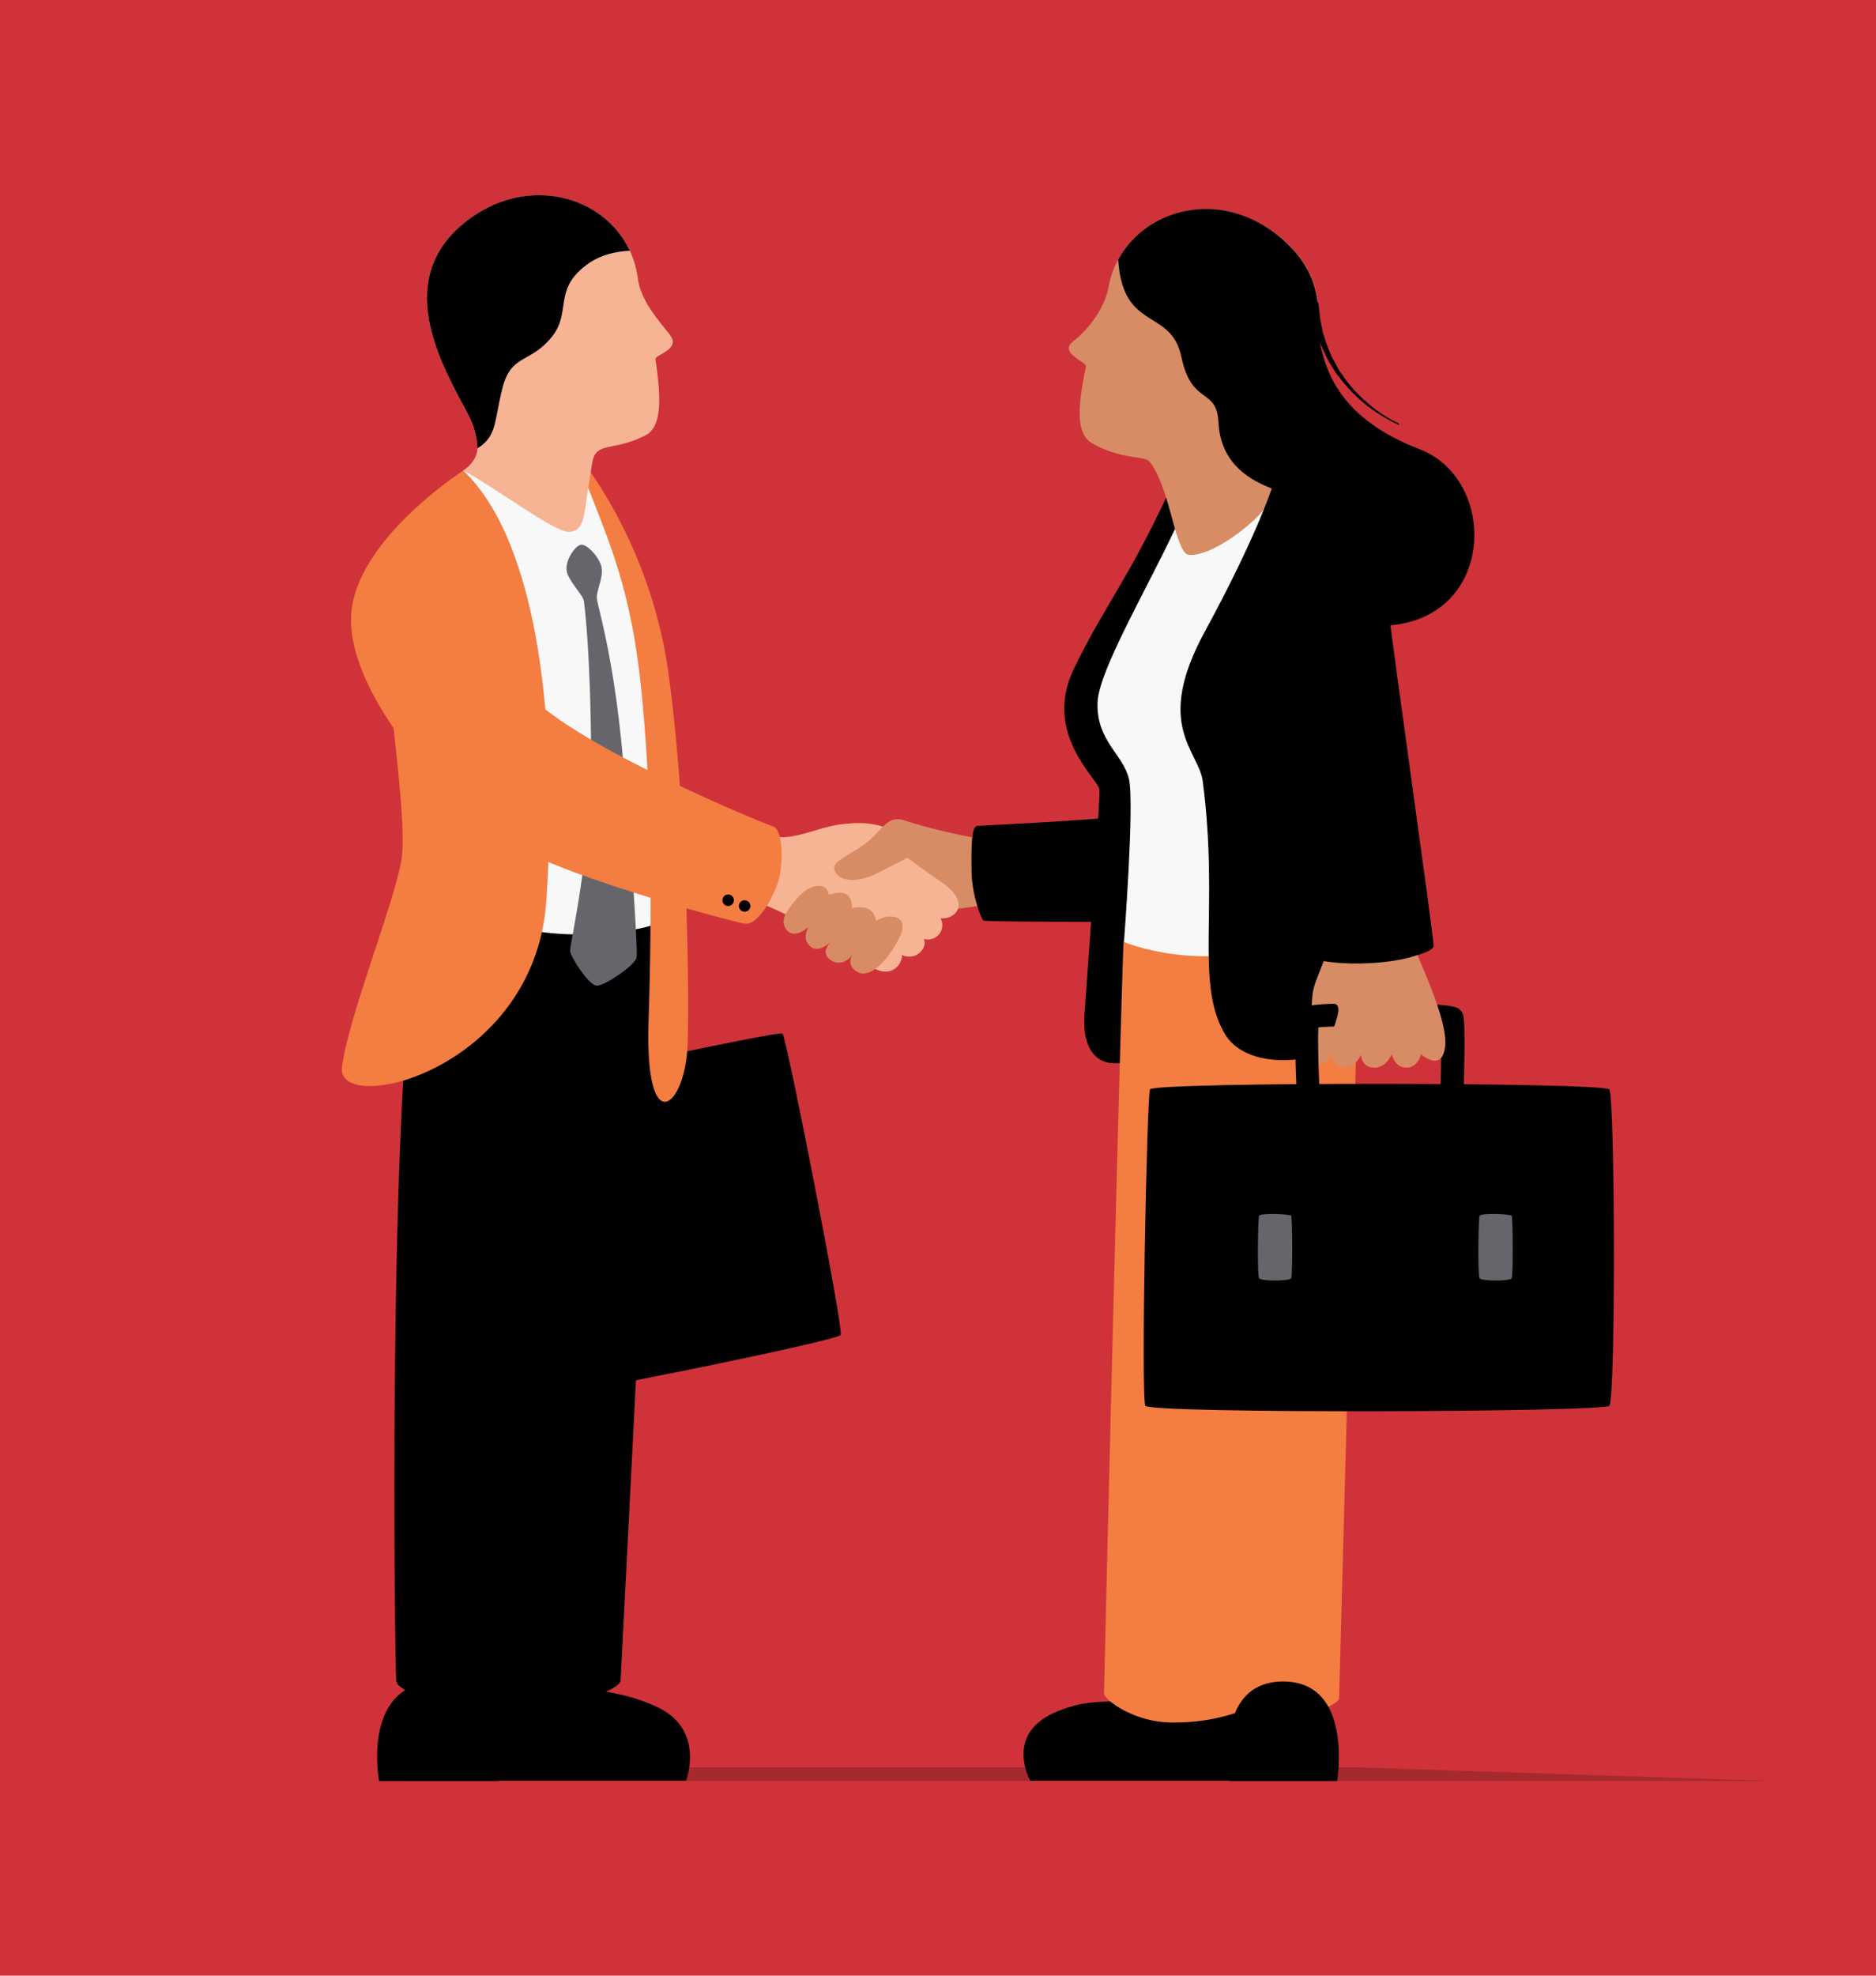 <svg xmlns="http://www.w3.org/2000/svg" xmlns:xlink="http://www.w3.org/1999/xlink" width="665" height="700" viewBox="0 0 665 700">
  <defs>
    <clipPath id="clip-path">
      <path id="BG" d="M0,0H665V700H0Z" transform="translate(720 146)" fill="#cf3339"/>
    </clipPath>
  </defs>
  <g id="img-hero-partner" transform="translate(-720 -146)">
    <path id="BG-2" data-name="BG" d="M0,0H665V700H0Z" transform="translate(720 146)" fill="#cf3339"/>
    <g id="Mask_Group_5" data-name="Mask Group 5" clip-path="url(#clip-path)">
      <g id="hero-partner-registration" transform="translate(-127.947 -976.977)">
        <g id="Group_10871" data-name="Group 10871" transform="translate(969.108 1192.137)">
          <path id="Path_25688" data-name="Path 25688" d="M10.707,277.867h485.2l-147.624-4.885H10.707Z" transform="translate(11.188 284.014)" opacity="0.2"/>
          <path id="Path_25689" data-name="Path 25689" d="M27.271,265.9c-1.5,1.9-3.663,10.04-3.528,15.739s2.849,14.789,2.849,14.789H97.28s7.056-18.182-10.448-26.187-25.373-3.12-31.75-12.483S27.271,265.9,27.271,265.9Z" transform="translate(24.745 265.314)"/>
          <path id="Path_25690" data-name="Path 25690" d="M44.028,161.057s75.847-16.418,77.2-15.468,21.709,104.617,20.626,106.783S35.209,275.709,33.715,274.624,44.028,161.057,44.028,161.057Z" transform="translate(34.99 151.438)"/>
          <path id="Path_25691" data-name="Path 25691" d="M17.244,138.744c-10.584,57.53-8.006,259.02-7.462,264.04.679,5.156,27.544,12.076,34.871,6.241,7.462-5.7,31.478-273.945,31.207-275.574S24.575,98.311,17.244,138.744Z" transform="translate(9.531 123.684)"/>
          <path id="Path_25692" data-name="Path 25692" d="M89.094,133.955C88.279,171.132,76.471,396.5,76.2,402.065s-41.791,16.01-52.51,5.563S48.931,135.443,49.2,133.955,74.439,119.3,74.439,119.3Z" transform="translate(22.624 124.131)"/>
          <path id="Path_25693" data-name="Path 25693" d="M23.577,47.814,67.946,50.12,85.992,93l7.327,65.535,4.478,38.8s2.578,7.6-5.563,10.99-43.961,8.415-63.365-4.749C9.6,190.281,23.577,47.814,23.577,47.814Z" transform="translate(19.484 49.759)" fill="#f8f8f8"/>
          <path id="Path_25694" data-name="Path 25694" d="M41.829,50.149c7.191,19.946,16.282,36.771,20.353,73s4.341,78.7,2.985,121.437C63.809,287.189,78.192,274.842,79,253s-.542-86.973-6.785-132.021C65.98,75.793,41.964,46.35,41.964,46.35v3.8Z" transform="translate(43.566 48.238)" fill="#f47d41"/>
          <path id="Path_25695" data-name="Path 25695" d="M114.362,136.119l13.976-2.036V114.274l-31.343-1.357-1.9,10.176Z" transform="translate(98.981 117.49)" fill="#d88c65"/>
          <path id="Path_25696" data-name="Path 25696" d="M78.955,113.531c7.87,1.9,20.217-5.835,27.677-4.07s19.946,12.755,31.072,20.081c11.127,7.462,5.423,13.568,0,13.026a5.118,5.118,0,0,1-5.97,7.327c1.5,2.985-2.578,8.006-7.734,5.7.136,3.935-4.885,9.362-12.483,2.849S85.33,141.893,75.29,137.819,78.955,113.531,78.955,113.531Z" transform="translate(74.553 113.619)" fill="#f7b494"/>
          <path id="Path_25697" data-name="Path 25697" d="M86.45,109.651c10.719-1.9,16.825.814,21.574,3.392,4.749,2.442-10.855,7.327-10.855,7.327Z" transform="translate(89.988 113.43)" fill="#f7b494"/>
          <path id="Path_25698" data-name="Path 25698" d="M190.782,263.631c1.5,1.9,3.663,10.04,3.528,15.739s-2.849,14.789-2.849,14.789H120.773s-9.091-16.146,8.415-24.016,26.323.136,32.835-9.362S190.782,263.631,190.782,263.631Z" transform="translate(123.239 267.586)"/>
          <path id="Path_25699" data-name="Path 25699" d="M164.824,49.077c-15.6,34.735-25.373,45.59-35.956,67.706-11.127,23.2,8.819,39.076,9.091,42.74s-3.257,50.61-5.291,79.511,27.815,16.96,32.022,0,10.719-75.44,10.719-75.44Z" transform="translate(130.609 51.074)"/>
          <path id="Path_25700" data-name="Path 25700" d="M139.321,144.15C137.964,176.578,132.4,408.19,132.4,410.5s10.719,10.176,23.609,10.311a69.218,69.218,0,0,0,22.659-3.257h20.492c12.623,0,16.55-4.885,16.55-4.885S222.361,170.2,222.9,130.31C223.446,90.554,139.321,144.15,139.321,144.15Z" transform="translate(137.794 120.314)" fill="#f47d41"/>
          <path id="Path_25701" data-name="Path 25701" d="M137.083,115.224a199.237,199.237,0,0,1-26.461-6.377c-6.649-2.307-8.006,3.935-14.789,8.684s-12.076,6.106-9.769,9.769,8.955,2.986,13.976.542,11.94-6.106,11.94-6.106l27.677,2.036Z" transform="translate(89.016 112.74)" fill="#d88c65"/>
          <path id="Path_25702" data-name="Path 25702" d="M81.508,124.365c4.613-5.423,10.584-5.97,11.261-1.221,9.227-3.257,8.141,4.749,8.141,4.749s7.734-2.307,8.548,4.478c4.749-2.985,12.076-2.036,8.548,5.423-3.528,7.6-10.312,15.2-14.925,12.755s-1.9-6.241-1.9-6.241-3.257,4.749-7.6,2.036,0-6.649,0-6.649-4.478,4.478-7.462,1.628c-3.121-2.849-.542-6.785-.542-6.785s-4.749,4.342-7.6,1.221C75.4,132.506,76.895,129.793,81.508,124.365Z" transform="translate(79.87 124.765)" fill="#d88c65"/>
          <path id="Path_25703" data-name="Path 25703" d="M175.36,107.265c-23.2,2.849-62.008,4.342-64.043,4.613s-2.036,8.277-1.9,16.418c.136,8.006,3.392,16.55,4.208,17.1s70.688.679,74.219,0S175.36,107.265,175.36,107.265Z" transform="translate(113.831 111.61)"/>
          <path id="Path_25704" data-name="Path 25704" d="M185.806,28.376c1.086,16.418,7.462,34.056,36.092,45.047,32.7,12.483,26.052,77.607-33.921,59.429-41.52-1.356-33.514-116.958-33.514-116.958Z" transform="translate(160.1 16.551)"/>
          <path id="Path_25705" data-name="Path 25705" d="M165.605,50.141c-8.955,24.558-33.921,63.907-34.327,77.475s9.091,18.317,11.127,27-1.764,57.8-1.764,57.8,27.544,11.533,56.716-.271C228.292,199.524,193.148,51.9,193.148,51.9Z" transform="translate(136.612 52.181)" fill="#f8f8f8"/>
          <path id="Path_25706" data-name="Path 25706" d="M43.949,60.746c-2.036.542-5.423,5.563-4.885,9.091.542,3.663,5.835,8.684,6.106,10.719s2.307,17.5,2.578,53.188-7.6,68.656-7.462,70.827,6.649,12.211,9.362,12.347c2.712.271,13.838-7.327,14.247-10.04s-2.171-44.233-5.423-76.254c-3.257-32.157-8.415-48.032-8.684-50.881-.271-2.712,2.442-7.6,1.628-11.127C50.735,65.088,45.985,60.072,43.949,60.746Z" transform="translate(40.631 63.149)" fill="#64666b"/>
          <g id="Group_10868" data-name="Group 10868" transform="translate(30.218 0)">
            <path id="Path_25707" data-name="Path 25707" d="M27.629,97.565c4.885-3.528,4.885-6.785,5.02-7.87a27.337,27.337,0,0,0-2.985-11.4C21.523,62.556,1.985,31.623,27.358,10.32,52.731-10.843,86.109,3,89.5,29.456c1.086,8.141,7.462,14.925,11.4,20.081s-5.291,6.919-5.156,8.548c1.9,13.026,2.578,23.88-3.528,27-10.719,5.423-16.55,2.578-18.453,8.006-.542,1.628-.95,5.563-2.171,12.755-1.086,7.191-1.086,13.026-6.241,13.433C60.329,119.817,39.3,103.671,27.629,97.565Z" transform="translate(-14.786 0.008)" fill="#f7b494"/>
            <path id="Path_25708" data-name="Path 25708" d="M86.651,19.682c-5.156.271-10.719,1.5-15.334,5.02-12.21,9.091-4.883,17.1-12.887,26.187-7.462,8.684-13.976,5.563-16.96,17.639-2.985,11.94-1.9,16.825-8.819,21.167a27.337,27.337,0,0,0-2.985-11.4C21.523,62.556,1.985,31.622,27.358,10.32,49.338-8,77.424-.128,86.651,19.682Z" transform="translate(-14.786 0.008)"/>
          </g>
          <g id="Group_10869" data-name="Group 10869" transform="translate(257.722 4.889)">
            <path id="Path_25709" data-name="Path 25709" d="M198.185,101.409c-4.613-3.8-4.478-7.056-4.478-8.141a28.365,28.365,0,0,1,3.663-11.127c9.091-15.2,30.393-45.047,6.241-67.706S145.267,3.58,140.384,29.9c-1.5,8.006-7.191,15.06-12.623,19.4-5.156,4.07,4.885,7.191,4.613,8.819-2.712,12.89-3.935,23.609,2.036,27.137,10.448,5.97,18.182,4.478,20.217,6.377s4.749,7.87,6.919,15.6c2.307,7.734,4.208,17.232,7.191,17.639C179.193,125.967,202.938,105.208,198.185,101.409Z" transform="translate(-126.287 -2.347)" fill="#d88c65"/>
            <path id="Path_25710" data-name="Path 25710" d="M134.862,20.311c5.156.542,10.584,2.036,15.061,5.835,11.669,9.769,3.935,17.367,11.261,27,7.056,9.091,13.7,6.377,15.875,18.588,2.307,12.211.95,16.96,7.6,21.709.136-3.663,1.9-8.141,3.663-11.261,9.091-15.2,30.393-45.047,6.241-67.706C173.8-5.333,145.31,1.043,134.862,20.311Z" transform="translate(-117.368 -2.388)"/>
          </g>
          <path id="Path_25711" data-name="Path 25711" d="M41.368,47.814S2.834,72.508,1.613,99.24s30.8,62.553,50.339,77.068,84.807,31.207,89.009,32.022c4.885.95,10.99-10.04,12.483-16.689s.95-16.825-2.307-17.775-68.927-27.953-86.7-46.813S56.565,68.437,41.368,47.814Z" transform="translate(1.693 49.759)" fill="#f47d41"/>
          <path id="Path_25712" data-name="Path 25712" d="M43.037,47.814c27.137,25.78,33.514,91.858,29.443,152.372S-2.145,276.712.025,259.209s18.317-57.53,21.031-73.134c2.849-15.468-7.462-73.134-4.885-82.632C18.75,94.218,43.037,47.814,43.037,47.814Z" transform="translate(0.024 49.759)" fill="#f47d41"/>
          <path id="Path_25713" data-name="Path 25713" d="M141.51,156.289c1.221-2.712,160.785-2.578,162.82,0s2.307,109.9,0,112.075c-2.307,2.307-162.82,2.849-164.448,0S140.425,159,141.51,156.289Z" transform="translate(144.967 160.548)"/>
          <path id="Path_25714" data-name="Path 25714" d="M170.942,199.68c-.542,1.086-10.719,1.086-11.4,0s-.407-21.031,0-22.116,10.99-.678,11.4,0S171.484,198.595,170.942,199.68Z" transform="translate(165.603 184.049)" fill="#64666b"/>
          <path id="Path_25715" data-name="Path 25715" d="M209.246,199.68c-.542,1.086-10.719,1.086-11.4,0s-.407-21.031,0-22.116,10.99-.678,11.4,0S209.788,198.595,209.246,199.68Z" transform="translate(205.453 184.049)" fill="#64666b"/>
          <path id="Path_25716" data-name="Path 25716" d="M134.862,17.191c1.628,25.78,18.725,16.96,22.388,34.464s12.483,10.581,13.16,23.2c.679,13.3,9.227,19.809,19,23.469,11.669,4.478,16.282-59.022,16.282-59.022L160.1,5.387,140.7,11.9Z" transform="translate(140.354 5.62)"/>
          <path id="Path_25717" data-name="Path 25717" d="M191.852,216.473c.271,1.628,10.04,3.663,22.116,2.578s21.167-3.935,21.438-5.97S221.024,108.6,219.124,91.372s-29.036-36.092-41.112-40.434c0,0-5.563,17.367-23.745,50.746s-2.036,42.062-.679,53.052c5.835,45.047-2.849,71.1,7.734,89.28s54.138,8.006,52.917-12.755C213.153,210.5,191.852,216.473,191.852,216.473Z" transform="translate(151.613 53.01)"/>
          <path id="Path_25718" data-name="Path 25718" d="M174.987,127.547c.814,7.87-5.156,16.55-5.97,22.524s.136,12.623-.679,19.542,7.869,9.5,8.684-5.156c.679-14.654,4.885-20.217,4.885-20.217l2.036-15.2Z" transform="translate(175.126 132.71)" fill="#d88c65"/>
          <g id="Group_10870" data-name="Group 10870" transform="translate(337.971 286.299)">
            <path id="Path_25719" data-name="Path 25719" d="M225.115,178.04l-8.141-.271c.271-11.127.543-23.609.407-28.765-8.548-.679-35.413-.95-43.554-.136-.271,4.613,0,15.334.542,24.558l-8.141.407c-1.357-27.544-.136-29.443.679-30.528,1.357-1.9,2.036-3.121,27.408-2.985,28.222.136,28.9,1.086,30.257,2.985C225.386,144.391,226.2,145.612,225.115,178.04ZM219.691,149.275ZM171.931,149.14Z" transform="translate(-165.618 -140.31)"/>
          </g>
          <path id="Path_25720" data-name="Path 25720" d="M172.521,154.1c5.02-.136-.679,9.091-.814,14.111s1.5,8.277,5.156,8.548c3.663.136,5.835-4.613,5.835-4.613a4.352,4.352,0,0,0,4.208,4.613c4.478.407,6.649-4.749,6.649-4.749s.814,4.613,5.02,4.749,5.291-4.749,5.291-4.749,7.462,6.649,8.548-2.712c1.086-9.5-8.955-29.443-12.483-39.212S177,138.368,177,138.368Z" transform="translate(178.678 132.34)" fill="#d88c65"/>
          <path id="Path_25721" data-name="Path 25721" d="M173.862,154.178c8.684,2.036,25.779,1.628,35.142-1.764s-15.468-40.162-15.468-40.162l-27.951,20.081Z" transform="translate(172.317 116.798)"/>
          <path id="Path_25722" data-name="Path 25722" d="M192.686,293.364H154.562s-6.241-35.277,19-35.277C198.659,258.087,192.686,293.364,192.686,293.364Z" transform="translate(160.137 268.518)"/>
          <path id="Path_25723" data-name="Path 25723" d="M6.8,293.364H49.132s6.919-35.277-21.031-35.277S6.8,293.364,6.8,293.364Z" transform="translate(6.408 268.518)"/>
          <circle id="Ellipse_47" data-name="Ellipse 47" cx="2.036" cy="2.036" r="2.036" transform="translate(140.753 249.809)"/>
          <circle id="Ellipse_48" data-name="Ellipse 48" cx="2.036" cy="2.036" r="2.036" transform="translate(134.919 247.775)"/>
          <circle id="Ellipse_49" data-name="Ellipse 49" cx="2.036" cy="2.036" r="2.036" transform="translate(378.639 259.679) rotate(-2.907)"/>
          <circle id="Ellipse_50" data-name="Ellipse 50" cx="2.036" cy="2.036" r="2.036" transform="translate(377.554 253.574) rotate(-2.907)"/>
          <circle id="Ellipse_51" data-name="Ellipse 51" cx="2.036" cy="2.036" r="2.036" transform="translate(228.994 250.592) rotate(-16.715)"/>
          <circle id="Ellipse_52" data-name="Ellipse 52" cx="2.036" cy="2.036" r="2.036" transform="translate(235.087 250.352) rotate(-16.715)"/>
          <path id="Path_25724" data-name="Path 25724" d="M170.895,19.308l.407,3.257a26.679,26.679,0,0,0,.407,3.257l.679,3.257.136.814.271.814.542,1.628a49.6,49.6,0,0,0,2.442,6.241c.543.95,1.086,1.9,1.628,2.985.271.542.542.95.814,1.5l.95,1.357a48.054,48.054,0,0,0,8.955,10.04,47.784,47.784,0,0,0,11.261,7.462h0c.136,0,.136.136.136.271s-.136.136-.271.136a57.484,57.484,0,0,1-11.669-7.191,54.749,54.749,0,0,1-9.5-9.908L177,43.867c-.271-.407-.543-.95-.95-1.5-.542-.95-1.221-1.9-1.763-2.985a69.351,69.351,0,0,1-2.849-6.377l-.542-1.628-.271-.814-.271-.814-.814-3.392A29.415,29.415,0,0,1,169,22.968l-.542-3.392a1.172,1.172,0,0,1,2.307-.407c.136,0,.136,0,.136.136Z" transform="translate(175.284 18.971)"/>
        </g>
      </g>
    </g>
  </g>
</svg>

